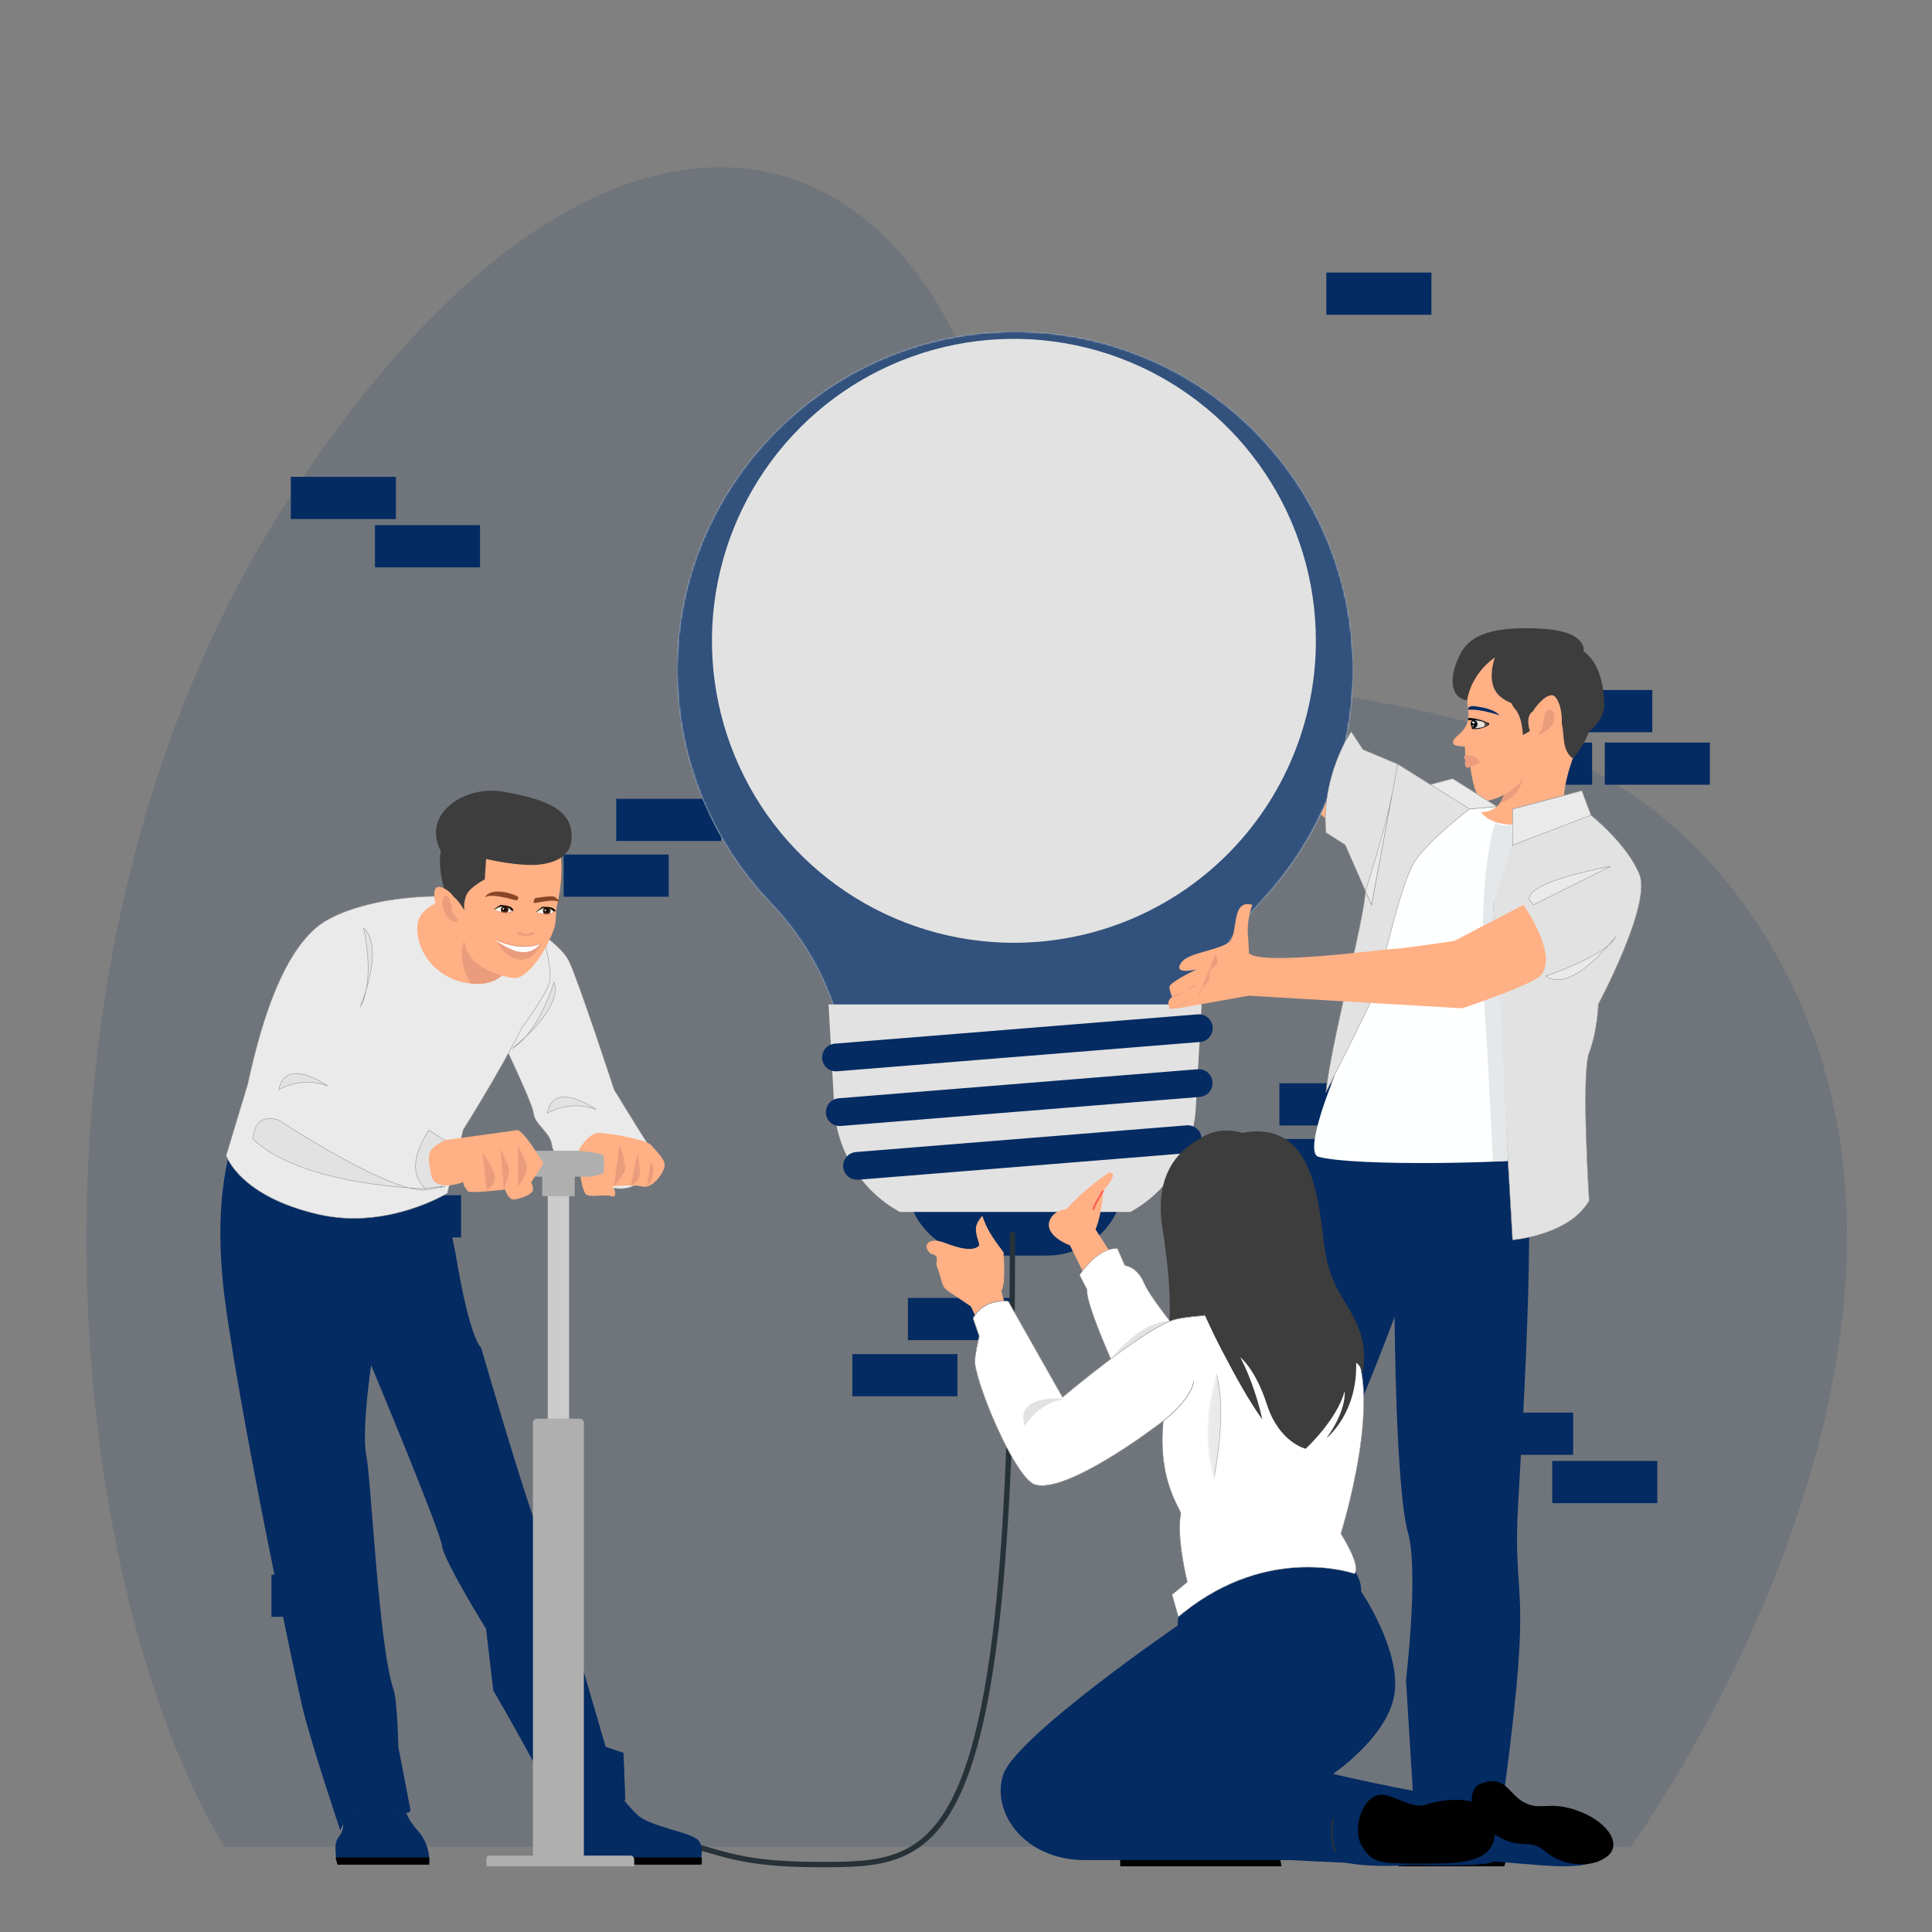 <?xml version="1.0" encoding="UTF-8"?>
<svg width="800" height="800" xmlns="http://www.w3.org/2000/svg" xmlns:xlink="http://www.w3.org/1999/xlink" viewBox="0 0 1080 1080">
  <rect x="0" y="0" width="1080" height="1080" fill="#808080" stroke="none"/>
  <defs>
    <style>
      .cls-1 {
        fill: #884627;
      }

      .cls-2 {
        opacity: .79;
      }

      .cls-2, .cls-3, .cls-4 {
        fill: #042b62;
      }

      .cls-2, .cls-5 {
        isolation: isolate;
      }

      .cls-6 {
        mask: url(#mask-1);
      }

      .cls-7 {
        fill: #5e4e46;
      }

      .cls-8 {
        fill: #351807;
      }

      .cls-9, .cls-10, .cls-11 {
        fill: #fff;
      }

      .cls-12 {
        mask: url(#mask);
      }

      .cls-10 {
        stroke: #fff;
      }

      .cls-10, .cls-13, .cls-14, .cls-11, .cls-15 {
        stroke-width: .25px;
      }

      .cls-16 {
        opacity: .4;
      }

      .cls-17, .cls-18, .cls-19, .cls-14, .cls-20 {
        fill: none;
      }

      .cls-21 {
        fill: #dbd8bd;
      }

      .cls-22, .cls-13 {
        fill: #e2e2e2;
      }

      .cls-23 {
        mask: url(#mask-2);
      }

      .cls-24 {
        fill: #e8e1d8;
      }

      .cls-25 {
        fill: #110804;
      }

      .cls-18 {
        stroke-width: 3px;
      }

      .cls-18, .cls-20 {
        stroke: #263238;
        stroke-linecap: round;
        stroke-linejoin: round;
      }

      .cls-4 {
        opacity: .31;
      }

      .cls-19 {
        stroke: #ff5c55;
        stroke-miterlimit: 10;
      }

      .cls-26 {
        fill: #ffb085;
      }

      .cls-27 {
        fill: #542913;
      }

      .cls-28 {
        fill: #ccc;
      }

      .cls-29 {
        fill: #b89584;
      }

      .cls-13, .cls-14, .cls-11, .cls-15 {
        stroke: #939393;
      }

      .cls-30 {
        fill: #0a0a0a;
      }

      .cls-31 {
        fill: #ea9c7d;
      }

      .cls-32 {
        fill: #3d3d3d;
      }

      .cls-15 {
        fill: #eaeaea;
      }

      .cls-33 {
        mix-blend-mode: multiply;
        opacity: .3;
      }

      .cls-34 {
        clip-path: url(#clippath);
      }

      .cls-35 {
        fill: #feffff;
      }

      .cls-36 {
        mask: url(#mask-3);
      }

      .cls-37 {
        fill: #afafaf;
      }

      .cls-38 {
        fill: #e4e8ea;
      }
    </style>
    <clipPath id="clippath">
      <rect class="cls-17" x="40.81" y="68.8" width="999.19" height="999.19"/>
    </clipPath>
    <mask id="mask" x="378.38" y="185.29" width="378.1" height="396.72" maskUnits="userSpaceOnUse">
      <g id="mask0_38_2165">
        <path class="cls-9" d="M756.48,374.36c0-25.21-5.04-50.16-14.83-73.4-9.79-23.23-24.12-44.27-42.16-61.88-18.04-17.61-39.42-31.44-62.87-40.66-23.46-9.23-48.53-13.67-73.73-13.07-102.22,2.41-184.74,87.22-184.5,189.46.05,48.34,18.69,94.81,52.06,129.78,19.4,20.09,33.1,44.98,39.68,72.12l1.25,5.31h192.12l.74-3.11c6.67-28.33,21.23-54.04,41.09-75.28,32.92-34.99,51.22-81.23,51.16-129.27Z"/>
      </g>
    </mask>
    <mask id="mask-1" x="668.87" y="629.29" width="185.93" height="401.25" maskUnits="userSpaceOnUse">
      <g id="mask1_38_2165">
        <path class="cls-9" d="M743.59,633.06l-8.44,17.82s-34.8,71.99-56.1,154.36c-.51,1.95-11.54,40.97-2.7,138.13l-5,17.05,5.51,28.15s-8.28,11.98-7.98,15.89c0,0,20.45,3.82,27.25,7.49,5.32,2.85,21.23,18.59,21.23,18.59,4.52-.94,4.91-19.21,4.91-19.21,0,0,9.42-162.19,12.12-169.19,2.7-6.99,19.31-37.11,45.19-106.06,0,0,.59,96.32,7.49,120.68,6.16,21.68-1.12,82.35-1.12,82.35l4.15,67.53s-14.55,15.13-2.75,19.18c0,0,7.89-15.18,30.36-18.62,11.43-1.76,25.67,18.54,25.67,18.54,5-1.6-2.14-27.09-2.14-27.09,15.94-120.2,4.17-98.45,7.36-157.2,2.05-37.71,12.75-199.04.19-212.15l-105.19,3.77Z"/>
      </g>
    </mask>
    <mask id="mask-2" x="123.19" y="622.26" width="226.36" height="401" maskUnits="userSpaceOnUse">
      <g id="mask2_38_2165">
        <path class="cls-9" d="M139.16,622.27c-6.24,3.67-22.57,38.32-13.08,107.1,9.49,68.78,37.93,203.27,42.7,223.84,4.77,20.57,21.48,70.04,21.48,70.04,0,0,6.38-21.47,37.06-9.99.26.1.54.12.81.07s.53-.17.74-.35c.21-.18.37-.41.46-.67.09-.26.11-.54.06-.81l-6.73-35.05s-.47-25.64-2.69-32.07c-8.31-24.22-12.49-117.74-15.21-130.79-2.72-13.05,2.65-50.63,2.65-50.63,0,0,38.42,91.9,39.66,100.92,1.24,9.02,24.67,46.59,24.67,46.59l4.03,34.5s31.22,53.41,36.65,69.34l37.12-8.04-1.04-26.4-9.99-3.41-17.49-60.03c-5.53-20.79-12.32-41.23-20.32-61.2-8.27-20.87-31.7-101.69-31.7-101.69-7.28-7.92-14.13-51.65-14.13-51.65l-11.24-55.18-104.48-24.43Z"/>
      </g>
    </mask>
    <mask id="mask-3" x="581.32" y="732.86" width="206.72" height="175.12" maskUnits="userSpaceOnUse">
      <g id="mask3_38_2165">
        <path class="cls-10" d="M775.1,853.5s11.77,18.25,7.58,22.39c0,0-47.32-16.87-95.77,21.92-.9.71-1.77,1.44-2.66,2.19l-3.51-12.43,8.54-7.02s-1.56-6.16-2.79-13.94c-1.25-8.04-2.24-17.8-.82-24.29.15-.69-1.74-3.51-3.95-8.57-2.76-6.37-4.63-13.1-5.56-19.98-1.46-10.19-1.36-23.26,2.5-39.34,1.82-7.48,4.17-14.81,7.06-21.94,6.88-17.22,41.65-25.33,82.12-14.8,4.87,1.23,9.16,4.14,12.1,8.22,20.43,27.47-4.85,107.6-4.85,107.6Z"/>
      </g>
    </mask>
  </defs>
  <g class="cls-5">
    <g id="Layer_1">
      <g class="cls-34">
        <g>
          <g class="cls-16">
            <path class="cls-4" d="M911.63,1032.35s207.35-284.37,78.9-502.9c-128.45-218.53-383.7-68.61-432.22-272.59-48.52-203.98-225.93-237.42-394.1,17.66C-3.97,529.61,36.26,884.32,125.32,1032.35h786.31Z"/>
          </g>
          <path class="cls-3" d="M162.56,290.15h58.74v-23.59h-58.74v23.59Z"/>
          <path class="cls-3" d="M209.61,317.15h58.74v-23.59h-58.74v23.59Z"/>
          <path class="cls-3" d="M344.46,470.13h58.74v-23.59h-58.74v23.59Z"/>
          <path class="cls-3" d="M315.08,501.28h58.74v-23.59h-58.74v23.59Z"/>
          <path class="cls-3" d="M133.19,691.75h58.74v-23.59h-58.74v23.59Z"/>
          <path class="cls-3" d="M165.37,721.09h58.74v-23.59h-58.74v23.59Z"/>
          <path class="cls-3" d="M507.52,749.14h58.74v-23.59h-58.74v23.59Z"/>
          <path class="cls-3" d="M476.48,780.54h58.74v-23.59h-58.74v23.59Z"/>
          <path class="cls-3" d="M151.74,903.83h58.74v-23.59h-58.74v23.59Z"/>
          <path class="cls-3" d="M199,691.75h58.74v-23.59h-58.74v23.59Z"/>
          <path class="cls-3" d="M926.45,816.68h-58.74v23.59h58.74v-23.59Z"/>
          <path class="cls-3" d="M879.4,789.67h-58.74v23.59h58.74v-23.59Z"/>
          <path class="cls-3" d="M744.56,636.7h-58.74v23.59h58.74v-23.59Z"/>
          <path class="cls-3" d="M773.93,605.56h-58.74v23.59h58.74v-23.59Z"/>
          <path class="cls-3" d="M955.82,415.09h-58.74v23.59h58.74v-23.59Z"/>
          <path class="cls-3" d="M923.64,385.74h-58.74v23.59h58.74v-23.59Z"/>
          <path class="cls-3" d="M581.49,357.7h-58.74v23.59h58.74v-23.59Z"/>
          <path class="cls-3" d="M612.53,326.28h-58.74v23.59h58.74v-23.59Z"/>
          <path class="cls-3" d="M800.17,152.36h-58.74v23.59h58.74v-23.59Z"/>
          <path class="cls-3" d="M890.01,415.09h-58.74v23.59h58.74v-23.59Z"/>
          <path class="cls-26" d="M781.58,437.56l-39.31-29.98s-47.71-90.26-50.42-93.46l-14.25,18.44s26.87,78.51,30.85,89.47,20.35,23.31,28.38,31.71c8.03,8.41,39.31,30.5,39.31,30.5l5.45-46.67Z"/>
          <path class="cls-3" d="M585.55,701.88h-36.22c-10.93,0-21.44-4.18-29.38-11.68-7.94-7.51-12.71-17.77-13.32-28.68l-1.97-34.82h125.57l-1.97,34.82c-.62,10.91-5.38,21.17-13.32,28.67-7.94,7.5-18.45,11.68-29.38,11.68Z"/>
          <path class="cls-22" d="M756.48,374.36c0-25.21-5.04-50.16-14.83-73.4-9.79-23.23-24.12-44.27-42.16-61.88-18.04-17.61-39.42-31.44-62.87-40.66-23.46-9.23-48.53-13.67-73.73-13.07-102.22,2.41-184.74,87.22-184.5,189.46.05,48.34,18.69,94.81,52.06,129.78,19.4,20.09,33.1,44.98,39.68,72.12l1.25,5.31h192.12l.74-3.11c6.67-28.33,21.23-54.04,41.09-75.28,32.92-34.99,51.22-81.23,51.16-129.27Z"/>
          <g class="cls-12">
            <path class="cls-2" d="M562.88,185.35c-102.22,2.41-184.74,87.22-184.5,189.46.05,48.34,18.69,94.81,52.06,129.78,19.4,20.09,33.1,44.98,39.68,72.12l1.25,5.31h192.12l.74-3.11c6.67-28.33,21.23-54.04,41.09-75.28,25.49-27.18,42.38-61.28,48.55-98.02,6.17-36.74,1.34-74.49-13.88-108.5-15.22-34.01-40.15-62.76-71.66-82.65-31.51-19.88-68.19-30.01-105.44-29.11ZM566.83,527.03c-33.39,0-66.03-9.89-93.8-28.43-27.77-18.55-49.41-44.91-62.19-75.76-12.78-30.85-16.13-64.79-9.61-97.54,6.51-32.75,22.59-62.83,46.2-86.44,23.61-23.61,53.69-39.69,86.44-46.2,32.75-6.51,66.69-3.16,97.54,9.62,30.85,12.78,57.21,34.43,75.75,62.19,18.54,27.77,28.44,60.41,28.43,93.8-.01,44.76-17.8,87.68-49.45,119.33-31.65,31.65-74.58,49.42-119.34,49.42h.02Z"/>
          </g>
          <path class="cls-22" d="M502.93,677.48h129c10.51-5.81,19.38-14.19,25.77-24.37,6.39-10.17,10.09-21.8,10.77-33.79l3.27-57.84h-208.58l3.22,57.84c.68,11.99,4.39,23.62,10.78,33.79,6.39,10.17,15.26,18.55,25.78,24.36Z"/>
          <path class="cls-3" d="M670.76,582.49l-202.8,16.37c-1.02.08-2.04-.03-3.01-.35-.97-.31-1.87-.81-2.65-1.47-.78-.66-1.41-1.47-1.88-2.37-.46-.91-.74-1.9-.82-2.91-.16-2.05.49-4.09,1.82-5.65,1.33-1.57,3.23-2.55,5.28-2.71l202.82-16.37c2.05-.16,4.09.5,5.66,1.83,1.57,1.34,2.54,3.24,2.71,5.29.08,1.02-.04,2.04-.36,3.01-.32.97-.82,1.87-1.48,2.65-.66.78-1.47,1.41-2.38,1.88-.91.46-1.9.74-2.92.82Z"/>
          <path class="cls-3" d="M670.72,613.19l-200.66,16.24c-1.02.08-2.04-.03-3.01-.35s-1.87-.81-2.65-1.47c-.78-.66-1.42-1.47-1.88-2.38-.46-.91-.74-1.9-.82-2.91-.08-1.02.03-2.04.35-3.01.31-.97.81-1.87,1.47-2.65.66-.78,1.47-1.42,2.37-1.88.91-.46,1.9-.75,2.91-.83l200.66-16.24c2.05-.17,4.09.49,5.65,1.82,1.57,1.33,2.55,3.23,2.71,5.28.16,2.05-.5,4.09-1.83,5.66-1.34,1.57-3.24,2.54-5.29,2.71Z"/>
          <path class="cls-3" d="M664.59,644.55l-184.85,14.93c-2.05.16-4.09-.5-5.66-1.83-1.57-1.34-2.54-3.24-2.71-5.29-.16-2.05.5-4.08,1.83-5.65,1.34-1.57,3.24-2.54,5.29-2.71l184.85-14.93c1.02-.08,2.04.03,3.01.35.97.31,1.87.81,2.64,1.47.78.66,1.42,1.47,1.88,2.37.46.91.74,1.9.82,2.91.17,2.05-.49,4.09-1.82,5.65-1.33,1.57-3.23,2.55-5.28,2.71Z"/>
          <path class="cls-3" d="M714.43,1004.9s4.27,26.17,0,38.39h-86.59s-3.66-9.16,0-14.99c3.66-5.83,31.11-9.08,39.64-16.87,8.53-7.79,17.69-21.23,17.69-21.23l29.26,14.7Z"/>
          <path d="M626.2,1038.68h89.37l.76,4.61h-90.13v-4.61Z"/>
          <path d="M715.82,1016.78c-10.07-.82-20.2.46-29.75,3.75-15.56,5.45-20.92,10.2-20.52,11.63.4,1.42,2.22,5.68,2.22,5.68h7.79s-2.82-5-2.26-5.68c.56-.69,27.14-11.07,42.47-9.24l.05-6.13Z"/>
          <path class="cls-3" d="M840.91,1043.29s3.33-12.74-.56-17.49c-7.01-8.48.85-15.59-6.18-18.54l-2.95,3.42c-.56-3.47,1.07-14.03-11.97-15.4-15.77-1.66-16.07,9.82-16.92,13.59l.26-5.28c-6.72,0-3.23,6.72-13.44,17.7-2.67,2.96-4.7,6.44-5.97,10.22-1.27,3.78-1.74,7.78-1.39,11.75l59.11.03Z"/>
          <path d="M781.73,1038.68h60.51l-1.34,4.61h-59.13l-.05-4.61Z"/>
          <path d="M789.15,1021.32l1.96,1.92c.27.26.44.61.48.98.04.37-.05.75-.25,1.06-1.41,2.21-4.31,7.49-4.05,13.39h-2.91s1.01-7.81,4.2-13.33l-1.49-1.51,2.06-2.52Z"/>
          <path class="cls-20" d="M730,881.81s-12.85,21.84-34.57,17.2"/>
          <path class="cls-3" d="M743.59,633.06l-8.44,17.82s-34.8,71.99-56.1,154.36c-.51,1.95-11.54,40.97-2.7,138.13l-5,17.05,5.51,28.15s-8.28,11.98-7.98,15.89c0,0,20.45,3.82,27.25,7.49,5.32,2.85,21.23,18.59,21.23,18.59,4.52-.94,4.91-19.21,4.91-19.21,0,0,9.42-162.19,12.12-169.19,2.7-6.99,19.31-37.11,45.19-106.06,0,0,.59,96.32,7.49,120.68,6.16,21.68-1.12,82.35-1.12,82.35l4.15,67.53s-14.55,15.13-2.75,19.18c0,0,7.89-15.18,30.36-18.62,11.43-1.76,25.67,18.54,25.67,18.54,5-1.6-2.14-27.09-2.14-27.09,15.94-120.2,4.17-98.45,7.36-157.2,2.05-37.71,12.75-199.04.19-212.15l-105.19,3.77Z"/>
          <g class="cls-6">
            <g>
              <path class="cls-3" d="M854.8,688.65c-56.2,4.43-104.99-13.98-126.15-23.61,4.01-9.02,6.48-14.11,6.48-14.11l8.46-17.87,105.2-3.75c4.53,4.71,6.03,28.73,6.01,59.34Z"/>
              <path class="cls-3" d="M779.11,737.3c-25.6,68.08-42.05,97.88-44.74,104.84-1.54,4.02-5.31,59.09-8.24,105.33-3.37-42.05-6.83-86.43-7.14-95.14-.62-17.32,11.89-41.1,13.74-47.24,1.85-6.13-2.37-12.8-2.37-12.8l22.48-28.39c-.76-9.64,11.15-51.71,11.15-51.71,7.19,6.71,13.43,20.98,15.13,25.1Z"/>
            </g>
          </g>
          <path class="cls-35" d="M793.14,457.73s59.29-16.82,93.39,1.41c8.48,4.53,27.84,19.23,27.17,36.9-.67,17.66-56.78,99.71-56.04,110.72.74,11.02-.06,39.18-4.13,41.09s-94.25,4.55-116.41-1.17c-8.87-2.29,8.57-44.29,8.57-44.29,0,0,16.94-91.05,47.46-144.66Z"/>
          <path class="cls-26" d="M877.54,454.59s-37.47,14.99-49.76-.66c2.09.11,4.17-.31,6.06-1.21,1.89-.9,3.51-2.27,4.74-3.96,1.93-2.98,2.98-6.44,3.02-9.99.19-2.77-5.31-38.43-3.02-41.63,34.52-48.27,42.17,22.59,42.17,22.59,0,0-12.22,30.44-3.2,34.86Z"/>
          <path class="cls-31" d="M851.31,435.28s-2.42,11.13-12.74,13.48c1.93-2.98,2.98-6.44,3.02-9.99,3.34-.86,6.59-2.03,9.72-3.48Z"/>
          <path class="cls-13" d="M884.25,442.03l-38.72,10.29v20.13s-11.24,28.14-10.9,32.7,10.9,187.96,10.9,187.96c0,0,31.46-2.34,42.83-21.87,0,0-4.56-71.12,0-82.81,4.56-11.69,5.15-27.12,5.15-27.12,0,0,29.64-55.38,23.04-72.29-6.59-16.91-27.18-33.32-27.18-33.32l-5.12-13.68Z"/>
          <path class="cls-13" d="M836.69,450.87c-.54-.8-24.67-15.59-24.67-15.59l-12.39,3.28-18.32-11.44s-18.56,56.58-18.01,69.58c.55,13-19.23,85.42-22.12,113.96,0,0,23.44-46.43,26.89-54.52,3.45-8.09,14.29-62.62,23.34-75.4,9.06-12.78,30.18-28.53,30.18-28.53l15.1-1.35Z"/>
          <path class="cls-38" d="M842.97,648.95l-4.4-91.43-3.96-52.37,10.9-32.7-.57-11.79s-6.97,2.26-8.26-.92c-1.29-3.18-12.9,35.1-5.46,124.21l3.37,65.42,8.37-.42Z"/>
          <path class="cls-26" d="M882.06,414.94c1.78-4.72,2.5-9.78,2.09-14.81-2.5-35.71-10.99-44.03-24.9-41.7-51.95,8.61-36.57,35.05-38.54,43.79-1.97,8.74-9.35,9.42-8.34,13.4.4,1.57,6.52,1.74,6.52,1.74l.37,8.24,2.34.56s1.87,18.73,6.66,20.93c6.06,2.76,24.13-8.16,24.11-14.99"/>
          <path class="cls-32" d="M885.21,364.05s2.59-11.09-23.26-12.58c-20.2-1.15-38.62.62-45.44,13.74-6.82,13.11-6.08,24.8,3.63,26.32,0,0,1.44-14.1,15.56-24.07,0,0-5.65,14.61,2.86,21.82,1.85,1.59,3.97,2.86,6.24,3.75.6,1.23,1.34,2.38,2.22,3.42,4.1,4.63,4.27,14.46,4.27,14.46l3.96-2.26s-5.75-15.23,10.94-11.64c8.57,1.85,7.04,12.19,8.31,18.65,1.32,6.79,4.78,8.21,4.78,8.21,3.88-4.36,6.93-9.4,8.99-14.86,0,0,8.52-6.07,8.52-14.99s-2.3-23.56-11.6-29.96Z"/>
          <path class="cls-26" d="M857.17,397.15s5.41-8.32,10.2-8.52c4.8-.2,8.04,16.56,3.63,22.94-4.41,6.38-8.74,8.66-10.74,6.73-.59-.64-1.03-1.4-1.27-2.24-.24-.83-.29-1.71-.14-2.57"/>
          <path class="cls-13" d="M781.31,427.13l-19.4-8.16-6.58-9.99s-16.8,24.07-14.15,56.44l10.8,6.86,14.73,33.55,14.6-78.7Z"/>
          <path class="cls-26" d="M851.6,505.85s19.5,27.48,9.92,39.14c-4.5,5.47-44.2,18.67-44.2,18.67l-119.14-7.06-39.64,7.06-4.43.35s-2.94-3.87,1.09-6.66c0,0-2.15-5.2-1.25-6.34,2.71-3.47,14.99-9.13,14.99-9.13,0,0-14.24,3.56-8.36-4.1,4-5.2,19.2-6.24,26.23-10.88,5.78-3.75.74-24.82,13.28-21.06-2.16,5.7-2.99,11.82-2.42,17.89.19,1.52.51,9.06.51,9.06,6.34,7.28,74.51-2.14,80.39-2.31,5.87-.17,34.41-4.51,34.41-4.51l38.64-20.12Z"/>
          <path class="cls-31" d="M679.49,533.37s1.4,3.1,1.09,4.65c-.31,1.55-4.48,4.48-4.48,4.48,0,0-.47,3.41,0,4.5.47,1.09-4.5,5-4.5,6.34s-2.16,4.48-2.16,4.48"/>
          <path class="cls-31" d="M655.19,557.36c1.86,1.4,9.79-6.44,14.25-6.81"/>
          <path class="cls-31" d="M665.56,558.45c-3.26,2.05-6.74,3.73-10.38,5"/>
          <path class="cls-15" d="M845.52,452.32l38.73-10.29,5.12,13.64-43.85,16.79v-20.13Z"/>
          <path class="cls-15" d="M812.03,435.28l24.66,15.59-15.1,1.35-21.96-13.65,12.4-3.28Z"/>
          <path class="cls-15" d="M763.29,498.03s11.5-35.77,14.76-53.33l-11.34,61.13-3.42-7.79Z"/>
          <path class="cls-31" d="M862.64,404.85s.32-8.59,3.82-8.11,5.08,9.69-6.68,14.15c-.06,0,2.6-3.9,2.86-6.05Z"/>
          <path class="cls-15" d="M900.39,484.26s-46.87,8.29-45.6,18.52l2.39,3.05,43.22-21.57Z"/>
          <path class="cls-15" d="M864.17,545.63s31.36-10.69,37.99-20.42c6.63-9.73-21.55,31.96-37.99,20.42Z"/>
          <path class="cls-3" d="M822.95,394.68s11.48.66,15.29,5.22c0,0-10.37-3.75-17.49-3.11-.57-1.81,2.2-2.11,2.2-2.11Z"/>
          <g class="cls-33">
            <path class="cls-29" d="M822.89,402.63c.76-2.16,1.31-2.37,2.25-2.26,1.19.15,9.99,4.61,6.24,4.55-2.94-.27-5.81-1.04-8.49-2.29Z"/>
          </g>
          <path class="cls-30" d="M820.76,401.82c-.06.3-1.36.85,2.12.81,3.48-.04,0,2.59,0,2.59,0,0-.55,1.6-.11,2.12.44.52,5.17.31,8.02-1.25,1.81-1.02,2.5-1.5.61-2.19-2.08-.93-4.25-1.62-6.48-2.07-3.63-.76-4.1-.61-4.16-.01Z"/>
          <path class="cls-24" d="M831.42,404.92c.36-.57-3.27-2.36-8.53-2.29,0,0-.85.47-.61,2.3.24,1.82.81,2.35,3.75,2.07,2.94-.27,4.66-.95,5.4-2.09Z"/>
          <path class="cls-30" d="M822.89,402.63h1.25c.42.06.82.26,1.12.57.3.31.5.7.55,1.13.07.29.07.58.03.88-.05.29-.16.57-.31.82-.16.25-.36.46-.61.63-.24.17-.51.29-.8.35-1.25-.15-1.67-.77-1.85-2.1-.22-1.8.62-2.27.62-2.27Z"/>
          <path class="cls-3" d="M823.92,406.99c.28-.06.54-.17.77-.33.23-.16.43-.37.58-.61.15-.24.26-.51.3-.79.05-.28.04-.57-.03-.84-.05-.42-.24-.81-.54-1.11-.29-.3-.68-.5-1.1-.56h-1.17l.12-.09h1.25c.43.06.82.26,1.12.57.3.31.5.7.55,1.13.07.29.07.58.03.88-.05.29-.16.57-.31.82-.16.25-.36.46-.61.63-.24.17-.51.29-.8.35-.29-.02-.58-.1-.85-.22.21.1.44.16.67.19Z"/>
          <path class="cls-7" d="M828.62,403.33c1.92.55,3.48,1.17,3.27,1.5-1.06,1.09-2.47,1.77-3.98,1.91,3.3-.71,2-2.87.71-3.41Z"/>
          <path class="cls-30" d="M823.81,404.62c.02.15,0,.31-.04.45-.04.15-.12.28-.22.4-.1.12-.22.21-.36.28-.14.07-.29.11-.44.11-.1.02-.21.02-.31,0-.19-.69-.25-1.4-.16-2.11.11-.05.22-.08.34-.1.28-.02.56.07.79.25.22.18.37.43.41.71Z"/>
          <path class="cls-9" d="M822.94,403.5c-.14.25,0,.62.45.84s.81.17.95-.07c.14-.25-.06-.62-.45-.84-.39-.21-.81-.17-.95.07Z"/>
          <path class="cls-9" d="M823.04,405.84c0,.15.29.21.51.14s.39-.26.32-.41c-.06-.15-.27-.21-.5-.14s-.39.31-.34.41Z"/>
          <path class="cls-31" d="M819.25,422.16c.4,0,5.46-.54,8.12,3.86,0,0-6.12-2.5-8.12-.8-1.87-3.09,0-3.06,0-3.06Z"/>
          <path class="cls-31" d="M827.37,426.02c-2.13,1.27-4.38,2.32-6.73,3.11-2.1.42-1.91-3.48-1.39-3.91,0,0,1.76-1.99,8.12.8Z"/>
          <path class="cls-18" d="M334.71,1025.81c66.13,0,55.46,16.49,122.86,16.49s108.41,1,108.41-352.22"/>
          <path class="cls-15" d="M288.23,512.8s24.49,13.1,29.98,24.74c5.48,11.64,25.1,71.6,25.1,71.6,0,0,14.99,24.62,18.44,29.6,3.45,4.98,1.99,26.03-15.28,25.74s-37.21-16.57-37.94-24.03c-.74-7.46-9.64-11.69-10.32-18.19-.67-6.49-21.43-48.87-21.43-48.87l11.45-60.6Z"/>
          <path class="cls-3" d="M315.86,1009.01s-3.75,22.68,0,33.27h75.05s3.17-7.93,0-12.94c-3.17-5.01-26.95-7.87-34.36-14.63-7.41-6.76-15.33-18.39-15.33-18.39l-25.37,12.68Z"/>
          <path d="M392.32,1038.3h-77.44l-.66,4h78.1v-4Z"/>
          <path class="cls-3" d="M188.67,1042.29s-2.89-11.04.49-15.13c6.07-7.36-.74-13.51,5.36-16.06l2.5,2.96c.5-3.01-.92-12.15,10.38-13.34,13.66-1.45,13.93,8.51,14.66,11.78l-.22-4.58c5.82,0,2.81,5.82,11.64,15.34,2.31,2.56,4.07,5.58,5.17,8.85s1.51,6.74,1.21,10.18h-51.18Z"/>
          <path class="cls-3" d="M139.16,622.27c-6.24,3.67-22.57,38.32-13.08,107.1,9.49,68.78,37.93,203.27,42.7,223.84,4.77,20.57,21.48,70.04,21.48,70.04,0,0,6.38-21.47,37.06-9.99.26.1.54.12.81.07s.53-.17.74-.35c.21-.18.37-.41.46-.67.09-.26.11-.54.06-.81l-6.73-35.05s-.47-25.64-2.69-32.07c-8.31-24.22-12.49-117.74-15.21-130.79-2.72-13.05,2.65-50.63,2.65-50.63,0,0,38.42,91.9,39.66,100.92,1.24,9.02,24.67,46.59,24.67,46.59l4.03,34.5s31.22,53.41,36.65,69.34l37.12-8.04-1.04-26.4-9.99-3.41-17.49-60.03c-5.53-20.79-12.32-41.23-20.32-61.2-8.27-20.87-31.7-101.69-31.7-101.69-7.28-7.92-14.13-51.65-14.13-51.65l-11.24-55.18-104.48-24.43Z"/>
          <g class="cls-23">
            <g>
              <path class="cls-3" d="M249.04,673.12c-18.81,10.05-59.95,29.39-78.59,17.34-15.66-10.13-33.36-26.4-44.18-36.9,3.63-19.1,9.6-29.39,12.88-31.3l104.49,24.39,5.4,26.47Z"/>
              <path class="cls-3" d="M349.54,1006.26l-37.13,8.03c-5.48-15.94-36.63-69.33-36.63-69.33l-4.05-34.5s-23.41-37.59-24.66-46.56-39.64-100.94-39.64-100.94c0,0-.91,6.43-1.84,14.99.29-4.4,2.26-34,1.15-43.1l.95-5.51s25.28-18.27,28.73-11.24c3.45,7.03-13.26,14.03-13.26,14.03,0,0,15.36,4.63,22.83,5s-1.7,18.52-5.21,20.6c-3.51,2.07-17.06,0-17.06,0,0,0,29.1,71.88,56.1,96.88,7.62,7.04,16.69,12.33,26.58,15.48,9.92,27.14,14.66,46.4,14.66,46.4l17.49,59.95,9.99,3.43,1,26.4Z"/>
            </g>
          </g>
          <path class="cls-15" d="M291.85,574.36c-12.83,25.43-32.9,57.22-32.9,57.22l-8.87,35.43s-33.34,20.57-71.57,11.95c-44.84-10.12-52.07-33.05-52.07-33.05l12.04-39.91c5.83-26.64,18.47-77.52,44.74-91.91,26.27-14.39,71.31-15.62,89.49-9.79,16.17,5.18,25.13,9.13,29.54,13.93,0,0,6.54,22.48,5.11,29.98-1.34,7.11-15.51,26.15-15.51,26.15Z"/>
          <path d="M239.96,1038.3h-52.43l1.15,4h51.23l.05-4Z"/>
          <path class="cls-26" d="M260.85,500.04s-26.6,2.67-27.54,17.49c-.94,14.81,11.49,31.54,32.3,32.47,20.81.94,23.34-19.47,24.09-30.54.75-11.07-14.36-20.28-28.85-19.42Z"/>
          <path class="cls-26" d="M261.43,526.27c-.76,9.75,17.72,20.93,26.98,20.48,5.53-.26,15.67-12.04,21.23-27.34,1.57-4.35.77-8.98,1.84-13.74,4.51-19.87,3.62-41.55-10.82-51.56-28.01-19.4-46.51,1.92-50.2,17.49-3.05,12.41-2.38,25.44,1.92,37.47"/>
          <path class="cls-32" d="M271.73,480.16l-.74,11.43s-8.12,4.18-10.14,8.46c-1.21,2.79-1.64,5.86-1.25,8.88,0,0-4.92-8.61-7.49-7.89-.96.25-.96,3.85-.96,3.85,0,0-11.02-24.72-1.06-37.81,9.95-13.09,21.65,13.09,21.65,13.09Z"/>
          <path class="cls-26" d="M256.11,506.44s-2.21-8.31-9.68-10.52c-7.47-2.21-2.35,17.69,4.01,20.33,6.36,2.65,7.96,4.42,8.33,2.07"/>
          <path class="cls-32" d="M271.73,480.16s19.03,4.58,30.51,3.05c11.48-1.54,18.83-6.84,17.07-19.02-1.76-12.18-15.51-17.79-38.11-21.65-22.19-3.75-45.45,12.81-34.87,33.11,10.58,20.3,25.39,4.51,25.39,4.51Z"/>
          <path class="cls-26" d="M324.49,657.77s1.05,6.79,2.69,9.47c1.64,2.67,11.75.09,14.55,1.45,2.8,1.36,3.02-3.51,0-5.97-3.02-2.46-6.87-8.02-17.24-4.95Z"/>
          <path class="cls-28" d="M318.14,656.3h-11.95v188.94h11.95v-188.94Z"/>
          <path class="cls-37" d="M300.22,793.08h23.88c.61,0,1.19.24,1.62.67.43.43.67,1.02.67,1.62v246.93h-28.48v-246.88c0-.31.05-.61.16-.9.11-.28.28-.54.49-.76.21-.22.47-.39.75-.51.28-.12.58-.18.89-.18Z"/>
          <path class="cls-37" d="M346.81,643.28h-69.28c-1.44,0-2.82.57-3.83,1.59-1.02,1.02-1.59,2.4-1.59,3.83v3.65c0,1.44.57,2.82,1.59,3.83s2.4,1.59,3.83,1.59h25.57v10.92h18.16v-10.92h25.55c1.44,0,2.82-.57,3.83-1.59s1.59-2.4,1.59-3.83v-3.65c0-1.44-.57-2.82-1.59-3.83-1.02-1.02-2.4-1.59-3.83-1.59Z"/>
          <path class="cls-26" d="M323.25,643.28s5.58-9.99,11.24-9.99,27,3.75,29.49,6.82c2.49,3.07,8.38,8.08,7.49,12.12s-6.83,12.49-12.41,11.04-19.87.15-19.87.15c0,0-7.77-1.41-8.39-5.68l6.52-1.79s.94-9.01-.3-10.24c-1.24-1.24-13.76-2.42-13.76-2.42Z"/>
          <path class="cls-31" d="M343.25,663.04s6.81-7.41,6.24-10.19c-.56-2.79-1.52-11.49-3.2-12.43"/>
          <path class="cls-31" d="M352.67,662.71s5-2.09,5-6.73c-.13-3.77-.54-7.53-1.25-11.24"/>
          <path class="cls-31" d="M361.68,663.25c1.75-1.87,2.89-4.22,3.29-6.75.4-2.53.03-5.12-1.06-7.44"/>
          <path class="cls-20" d="M258.77,660.95c1.69-1.64,5-5.56,5-5.56,0,0,.7,3.22,2.1,4.16"/>
          <path class="cls-37" d="M273.49,1037.3h79c.54,0,1.06.21,1.44.6.38.38.6.9.6,1.44v3.95h-82.58v-4.45c0-.41.17-.8.46-1.09.29-.29.68-.45,1.09-.45Z"/>
          <path class="cls-13" d="M305.9,622.27s12.76-7.78,27.35-2.06c0,0-23.69-16.96-27.35,2.06Z"/>
          <path class="cls-13" d="M155.88,609.14s12.76-7.78,27.35-2.07c-.04,0-23.69-16.95-27.35,2.07Z"/>
          <path class="cls-13" d="M203.17,518.77s6.98,28.55-1.91,44.28c0,0,14.26-33.65,1.91-44.28Z"/>
          <path class="cls-13" d="M309.71,548.92s-8.22,28.23-23.73,37.41c-.05,0,29.1-21.96,23.73-37.41Z"/>
          <path class="cls-13" d="M248.56,637.36l-8.83-5.55s-15.46,21.13-1.79,32.74l10.62-1.04v-26.15Z"/>
          <path class="cls-26" d="M296.94,660.95c.64,1.26.99,2.66,1.01,4.07.24,2.91-10.24,6.41-12.1,5.25-1.86-1.16-6.24-6.99-1.16-10.48,5.08-3.48,12.25,1.16,12.25,1.16Z"/>
          <path class="cls-26" d="M248.56,637.36s36.71-5,40.33-5.6c3.62-.6,14.91,18.63,14.91,18.63l-8.39,12.9s-32.02,4.48-33.91,2.62c-1.28-1.44-2.21-3.14-2.74-5,0,0-16.36,6.24-18.01-5-1.65-11.24-2.61-12.78,7.81-18.57Z"/>
          <path class="cls-31" d="M289.57,663.45s5.82-7.82,4.88-11.68-4.88-11.32-4.88-11.32"/>
          <path class="cls-31" d="M281.66,665.02s3.25-9.38,3.01-11.24-4.66-10.97-4.88-11.9"/>
          <path class="cls-31" d="M272.11,665.98c2.09-3.41,6.98-4.75,3.26-12.23-3.72-7.48-5.6-8.96-5.6-8.96"/>
          <path class="cls-13" d="M141.55,636.81s-.59-15.33,14.33-10.65c0,0,64.82,42.94,83.86,38.86,19.03-4.08-1.79-.54-1.79-.54,0,0-69.17-1.3-96.4-27.67Z"/>
          <path class="cls-31" d="M251.32,513.76c1.02,1.4,4.65,2.62,4.66,0-.42-1.25-4.52-3.58-3.5-7.17-2.86-13.53-9.48-.56-1.16,7.17Z"/>
          <path class="cls-31" d="M280.61,545.26s-5.43,5.98-17.66,4.48c0,0-7.76-12.1-3.41-24.04-.06-.05.14,14.14,21.07,19.56Z"/>
          <path class="cls-31" d="M303.61,526.9l-2.5,2.92c-6.34,11.58-17.84,6.1-21.5-.89-1.05-2-4.05-4.5-3.25-4.21,8.77,3.96,19.95,5.55,27.24,2.17Z"/>
          <path class="cls-9" d="M301.85,527.76s-5.51,8.32-17.36,2.31c-1.01-.5-7.59-3.98-7.33-4.52,8.59,4.08,18.56,4.87,24.69,2.21Z"/>
          <path class="cls-1" d="M288.96,500.89c.26.12.47.32.6.58.13.26.16.55.1.83-.06.28-.22.53-.45.71-.22.18-.5.27-.79.27-1.11-.17-13.24-4.17-17.39-1.71,3.91-6.27,16.32-1.54,17.92-.67Z"/>
          <path class="cls-1" d="M313.09,504.41c-4.13-2.5-14.09.95-14.61.29s.35-2.62.87-2.7c3.53-.5,8.56-1.25,10.18-.8,1.62.45,3.56,3.21,3.56,3.21Z"/>
          <path class="cls-9" d="M299.98,509.72c.65-.65,1.4-1.19,2.22-1.6,1.12-.54,2.37-.74,3.6-.57,1.13.04,2.2.48,3.02,1.25.35.41.77.76,1.25,1.01-.79.48-1.63.88-2.5,1.19-2.65.57-5.13-.42-7.77-1.04h.36"/>
          <path class="cls-21" d="M308.9,509.67c-.83-.77-1.91-1.21-3.04-1.25-1.23-.16-2.48.03-3.6.57-.56.29-1.1.63-1.6,1.02l-.77-.19h.19l-.36-.09c.74-.69,1.58-1.27,2.5-1.71,1.12-.54,2.37-.74,3.6-.57,1.13.04,2.2.48,3.02,1.25.35.42.77.76,1.25,1.01-.22.11-.49.25-.75.41l-.44-.46Z"/>
          <path class="cls-8" d="M307.74,509.27c0-.42-.13-.83-.37-1.18-.24-.35-.57-.61-.96-.77-.39-.16-.82-.19-1.23-.11-.41.09-.79.29-1.08.59-.29.3-.49.68-.57,1.09-.08.41-.03.84.13,1.23.17.39.44.71.79.94.35.23.76.35,1.18.34.28,0,.56-.06.81-.17.26-.11.49-.27.68-.47.2-.2.35-.44.45-.7.1-.26.15-.54.15-.82Z"/>
          <path class="cls-27" d="M307,509.79c-.02-.16-.07-.32-.15-.46-.08-.14-.19-.27-.32-.37-.13-.1-.28-.18-.43-.22-.16-.04-.32-.06-.49-.04-.21.05-.4.15-.55.3-.15.15-.26.34-.3.55-.05.21-.03.43.04.63.07.2.2.38.37.51.17.13.37.22.58.24.21.02.43-.01.62-.11.19-.09.35-.24.47-.42s.17-.39.17-.61Z"/>
          <path d="M306.47,509.29c0-.11-.02-.22-.06-.32-.04-.1-.1-.19-.18-.27-.08-.08-.17-.14-.28-.18-.1-.04-.21-.06-.32-.06-.22,0-.44.09-.6.25-.16.16-.25.38-.25.6,0,.22.1.44.26.6.16.16.38.25.6.25.11,0,.22-.02.33-.07.1-.04.2-.11.27-.19.08-.08.14-.18.18-.28.04-.1.06-.22.06-.33Z"/>
          <path class="cls-9" d="M305.29,508.89c0-.11-.05-.22-.13-.3-.08-.08-.19-.12-.3-.12-.06,0-.11.01-.16.03-.05.02-.1.05-.14.1-.04.04-.07.09-.09.14-.02.05-.03.11-.02.16,0,.11.04.22.12.3.08.08.19.12.3.12s.22-.04.3-.12c.08-.08.12-.19.12-.3h0Z"/>
          <path class="cls-25" d="M299.98,509.72c1.01-.78,2.1-1.44,3.26-1.99,0,0,3.48-.49,5.21.82.36.27,1.25,1.04,1.25,1.04l1.06-.11c-.34-.75-.91-1.37-1.62-1.77-1.37-.94-6.02-.77-6.02-.77-1.22.88-2.39,1.82-3.51,2.82"/>
          <path class="cls-31" d="M309.69,509.6c-.35.29-.75.53-1.17.7-1.15.47-2.39.65-3.62.55-1.33-.13-2.64-.37-3.93-.7-.39-.11-1.07-.54-1.36-.39.09.2.36.27.56.35,1.66.69,3.41,1.16,5.2,1.4.96.07,1.93-.05,2.85-.36.98-.3,1.85-.88,2.5-1.66"/>
          <path class="cls-9" d="M276.44,508.4c.7-.6,1.5-1.06,2.36-1.39,1.16-.43,2.43-.51,3.63-.24,1.12.13,2.14.67,2.9,1.5.32.44.72.82,1.17,1.12-.82.4-1.69.72-2.57.95-2.69.32-5-.91-7.63-1.77h.36"/>
          <path class="cls-21" d="M285.32,509.19c-.76-.83-1.79-1.37-2.91-1.5-1.21-.27-2.46-.19-3.62.24-.6.23-1.17.52-1.7.87l-.75-.26h.17l-.35-.12c.82-.61,1.72-1.11,2.67-1.46,1.16-.43,2.42-.51,3.62-.22,1.12.13,2.15.66,2.91,1.49.31.44.71.83,1.16,1.12-.24.09-.5.21-.79.34l-.42-.49Z"/>
          <path class="cls-8" d="M284.21,508.67c.02-.41-.07-.83-.28-1.19-.21-.36-.52-.65-.89-.84-.37-.18-.79-.26-1.2-.21-.41.05-.8.22-1.12.49-.32.27-.55.62-.67,1.02-.12.4-.11.82,0,1.22.12.4.36.75.68,1.01.32.26.71.43,1.12.47.29.03.58,0,.85-.08.28-.08.53-.22.75-.41.22-.19.4-.41.53-.67.13-.26.2-.54.22-.83Z"/>
          <path class="cls-27" d="M283.42,509.11c-.04-.32-.18-.62-.42-.85-.23-.22-.54-.36-.86-.39-.32-.03-.64.06-.91.24-.27.18-.46.46-.55.77-.06.61.51,1.15,1.25,1.25.17.03.34.03.5,0,.17-.03.32-.1.46-.2.14-.1.26-.22.35-.36.09-.14.15-.3.18-.47Z"/>
          <path d="M282.94,508.57c.01-.17-.02-.34-.1-.48-.08-.15-.2-.27-.35-.34-.15-.08-.32-.11-.49-.09-.17.02-.32.09-.45.2-.13.11-.22.25-.27.41-.04.16-.04.33,0,.49.05.16.15.3.28.4.13.1.29.17.46.18.22.02.44-.05.62-.2.17-.14.28-.35.3-.57Z"/>
          <path class="cls-9" d="M281.86,508.06c0-.06,0-.11-.02-.16-.02-.05-.04-.1-.08-.15-.04-.04-.08-.08-.13-.1-.05-.03-.1-.04-.16-.05s-.11,0-.16.02c-.05.02-.1.04-.15.08-.04.04-.08.08-.1.13-.02.05-.04.1-.05.16,0,.11.03.22.1.31s.17.14.29.15c.11,0,.22-.03.31-.1.09-.07.14-.17.15-.29Z"/>
          <path class="cls-25" d="M276.44,508.4c1.08-.68,2.22-1.24,3.42-1.67,0,0,3.52-.15,5.11,1.25.34.31,1.14,1.15,1.14,1.15h1.07c-.27-.78-.78-1.46-1.46-1.92-1.25-1.06-5.91-1.35-5.91-1.35-1.29.77-2.54,1.6-3.75,2.5"/>
          <path class="cls-31" d="M286.11,509.19c-.38.26-.8.45-1.25.57-1.18.36-2.43.44-3.65.21-1.31-.26-2.6-.62-3.86-1.07-.37-.15-1.01-.64-1.31-.51.06.21.32.31.52.4,1.58.84,3.26,1.48,5,1.9.96.16,1.94.13,2.89-.1,1.02-.19,1.95-.69,2.69-1.41"/>
          <path class="cls-31" d="M289.28,521.9c0,.6,2.5,1.25,5,1.25s4.68-.85,4.68-1.45c0-.32-.46-.64-1.72-.62-.82,0-1.95,1.32-3.11,1.32s-2.5-1.56-3.38-1.39c-.89.17-1.46.51-1.46.89Z"/>
          <path class="cls-26" d="M620.03,655.41c6.24,0-3.35,10.17-3.35,10.17-.61,13.35-4.27,21.68-4.27,21.68l19.48,30.14-16.76,13.33-17.02-34.55s-14.85-5.32-11.24-14.19c2.24-5.55,9.38-6.16,9.38-6.16,9.26-10.87,23.78-20.42,23.78-20.42Z"/>
          <path class="cls-11" d="M603.48,712.75s10.25-15.77,21.23-14.74l4.12,9.43s6.74.35,10.83,9.99c4.08,9.64,26.65,36.31,26.65,36.31l-32.71,33.95s-27.32-57.45-25.89-66.73l-4.23-8.21Z"/>
          <path class="cls-32" d="M683.71,631.97s-41.37,6.1-34,53.86c7.37,47.76,2.76,54.47,3.18,74.17.42,19.7,13.38,27.65,13.38,27.65l10.09-34.13s-5,6.48-3.36-18.66c1.64-25.14,2.1-57.45,2.1-57.45"/>
          <path class="cls-26" d="M567.08,739.81c-6.16-10.34-7.27-18.44-7.27-18.44,2.6-3.41,1.12-19.28,1.25-20.88.07-1.25-8.46-9.6-11.87-20.8,0,0-3.83,3.48-3.66,7.71.2,4.75,2.5,8.27,1.64,9.07-4.48,4.25-16.3-.76-19.87-2.02-7.91-2.8-11.73,1.34-7.76,5.75,1.4,1.55,4.45.42,4.17,4.23-.27,3.81-.86.51,1.16,6.66,2.02,6.15,1.25,8.12,5.9,11.18,4.65,3.06,11.95,8.02,11.95,8.02l9.58,20.25,14.78-10.72Z"/>
          <path class="cls-3" d="M664.37,892.26s16.46-24.38,57.53-25.74c41.07-1.36,39.01,23.16,39.01,23.16,0,0,21.32,31.22,18.81,55.75-2.51,24.53-34.57,46.21-34.57,46.21,0,0,65.51,15.33,73.05,12.15,7.54-3.17,22.68,29.36,16.82,36.67s-191.1-5.18-191.1-5.18c0,0-18.44-21.71-19.27-36.86-.84-15.15,40.8-73.32,39.68-76.08s.04-30.09.04-30.09Z"/>
          <path class="cls-3" d="M733.76,919.9s5.51,45.4-17.85,53.28l-76.84,30.9s106.96,9.27,123.25,5.97c16.29-3.3,39.12,29.75,39.12,29.75h-195.17c-33.26,0-52.26-26.34-45.55-47.56,6.71-21.22,97.77-83.68,97.77-83.68,0,0-4.71-22.93,45.24-39.78,45.05-15.2,30.03,51.12,30.03,51.12Z"/>
          <path class="cls-11" d="M749.55,857.32s11.77,18.25,7.58,22.39c0,0-47.32-16.87-95.77,21.92-.9.71-1.77,1.44-2.66,2.19l-3.51-12.43,8.54-7.02s-1.56-6.16-2.79-13.94c-1.25-8.04-2.24-17.8-.82-24.29.15-.69-1.74-3.51-3.95-8.57-2.76-6.37-4.63-13.1-5.56-19.98-1.46-10.19-1.36-23.26,2.5-39.34,1.82-7.48,4.17-14.81,7.06-21.94,6.88-17.22,41.65-25.33,82.12-14.8,4.87,1.23,9.16,4.14,12.1,8.22,20.43,27.47-4.85,107.6-4.85,107.6Z"/>
          <g class="cls-36">
            <path class="cls-15" d="M669.61,863.56s11.77,18.25,7.58,22.39c0,0-47.32-16.87-95.77,21.92,9.27-11.68,23.44-25.38,41.05-29.43,32.4-7.49,45.04-6.41,45.04-6.41l-10.5-13.6s-35.42-.07-53.23-26.79c9.31,3.06,19.03,4.74,28.83,5,13.18.29,28.73-10.77,33.47-14.39-4.02,2.64-16.46,7.49-37.2-13.23-25.69-25.62-27-73.44,28.13-59.95,6.13,1.49,12.01,3.84,17.49,6.97,20.4,27.38-4.88,107.51-4.88,107.51Z"/>
          </g>
          <path class="cls-3" d="M711.28,903.83s15.36-3.23,26.82,0c0,0,1.67,17.19,0,26.69l-13.04,6.69s-12.94-4.18-13.74-5c-.8-.81-.74-18.44-1.9-21.79"/>
          <path class="cls-3" d="M767.72,906.78c-3.81-2.19-8.93-1.4-8.93-1.4,0,0,6.69,16.76,6.42,24.58,0,0,6.02-2.5,11.45,0l-8.94-23.18Z"/>
          <path class="cls-3" d="M802.08,1015.48c.52-13.49,12.98-7.89,12.98-7.89,0,0,9.13-13.39,17.96-10.28,8.83,3.11,11.12,7.79,25.13,12.73,14.01,4.93,33.11,1.05,38.29,14.41,5.18,13.36-1.45,20.78-33.11,18.39-31.66-2.4-39.97-3.47-39.97-3.47,0,0-22.32,3.11-21.28-23.88Z"/>
          <path class="cls-20" d="M814.41,1012.62s-1.42,8.31,6.37,15.19"/>
          <path d="M827.32,997.3c-6.74,2.69-7.59,18.17,7.98,28.04,15.57,9.87,18.73,1.42,28.55,9.68,9.82,8.26,25.28,9.52,34.19,3.04,8.91-6.48,1.62-18.95-14.99-25.44-16.61-6.49-21.89,0-31.04-5s-10.37-16.02-24.69-10.32Z"/>
          <path class="cls-3" d="M771.6,1003.29c-8.75,1.7-17.1,5.02-24.63,9.78,0,0-5-7.32-9.62-.19-4.62,7.13-1.25,32.19,9.62,27.18,0,0,15.57,5.11,46.97,2,31.4-3.11,1.56-20.41,1.56-20.41l-23.91-18.36Z"/>
          <path d="M774.46,1003.44c-12.2-2.5-19.07,18.34-13.3,28.3,5.77,9.97,10.64,9.99,32.37,9.99s43.48.77,42.14-20.07c-1.34-20.85-31.09-15.57-38.17-12.95-7.08,2.62-16.5-3.93-23.04-5.27Z"/>
          <path class="cls-20" d="M745.16,1017.14s-2.29,11.09,1.25,17.4"/>
          <path class="cls-11" d="M680.88,734.75c-2.3.44-18.58,1-25.43,3.26-17.34,5.76-61.46,43-61.46,43l-30.31-53.53s-13.21-2.27-19.73,9.47l3.46,9.99c-1.1,4.31-1.94,8.68-2.5,13.09-.77,10.73,22.41,66.63,33.72,69.94,17.64,5.15,66.2-31.59,66.2-31.59,0,0,20.37-13.58,22.48-26.23"/>
          <path class="cls-14" d="M680.88,734.75c-2.3.44-18.58,1-25.43,3.26-17.34,5.76-61.46,43-61.46,43l-30.31-53.53s-13.21-2.27-19.73,9.47l3.46,9.99c-1.1,4.31-1.94,8.68-2.5,13.09-.77,10.73,22.41,66.63,33.72,69.94,17.64,5.15,66.2-31.59,66.2-31.59,0,0,20.37-13.58,22.48-26.23"/>
          <path class="cls-32" d="M661.18,648.05c11.67-22.62,33.05-14.74,33.05-14.74,41.47-7.88,42.74,40.4,46.51,65.91,3.77,25.5,17.49,31.35,21.37,52.72.62,5.14.52,10.35-.27,15.46-1.45-4.4-3.75-5.58-3.75-5.58.8,27.62-15.57,41.32-16.59,42.13,11.57-15.91,10.17-26.23,10.17-26.23-4.47,16.24-21.79,32.14-21.79,32.14,0,0-14.8-3.35-21.73-24.89-6.17-19.15-14.31-25.79-14.83-26.23.34.64,7.49,13.48,12.35,34.78-7.59-10.54-14.99-24.04-21.93-37.32-28.91-55.09-25.37-77.92-25.37-77.92"/>
          <path class="cls-19" d="M616.68,665.53s-5.27,8.39-5.58,10.87"/>
          <path class="cls-22" d="M572.88,797.17s7.28-13.06,22.78-15.28c-.04,0-29.03-3.08-22.78,15.28Z"/>
          <path class="cls-22" d="M620.89,759.65s25.83-20.08,32.86-21c0,0-13.04-2.34-32.86,21Z"/>
        </g>
      </g>
    </g>
  </g>
</svg>